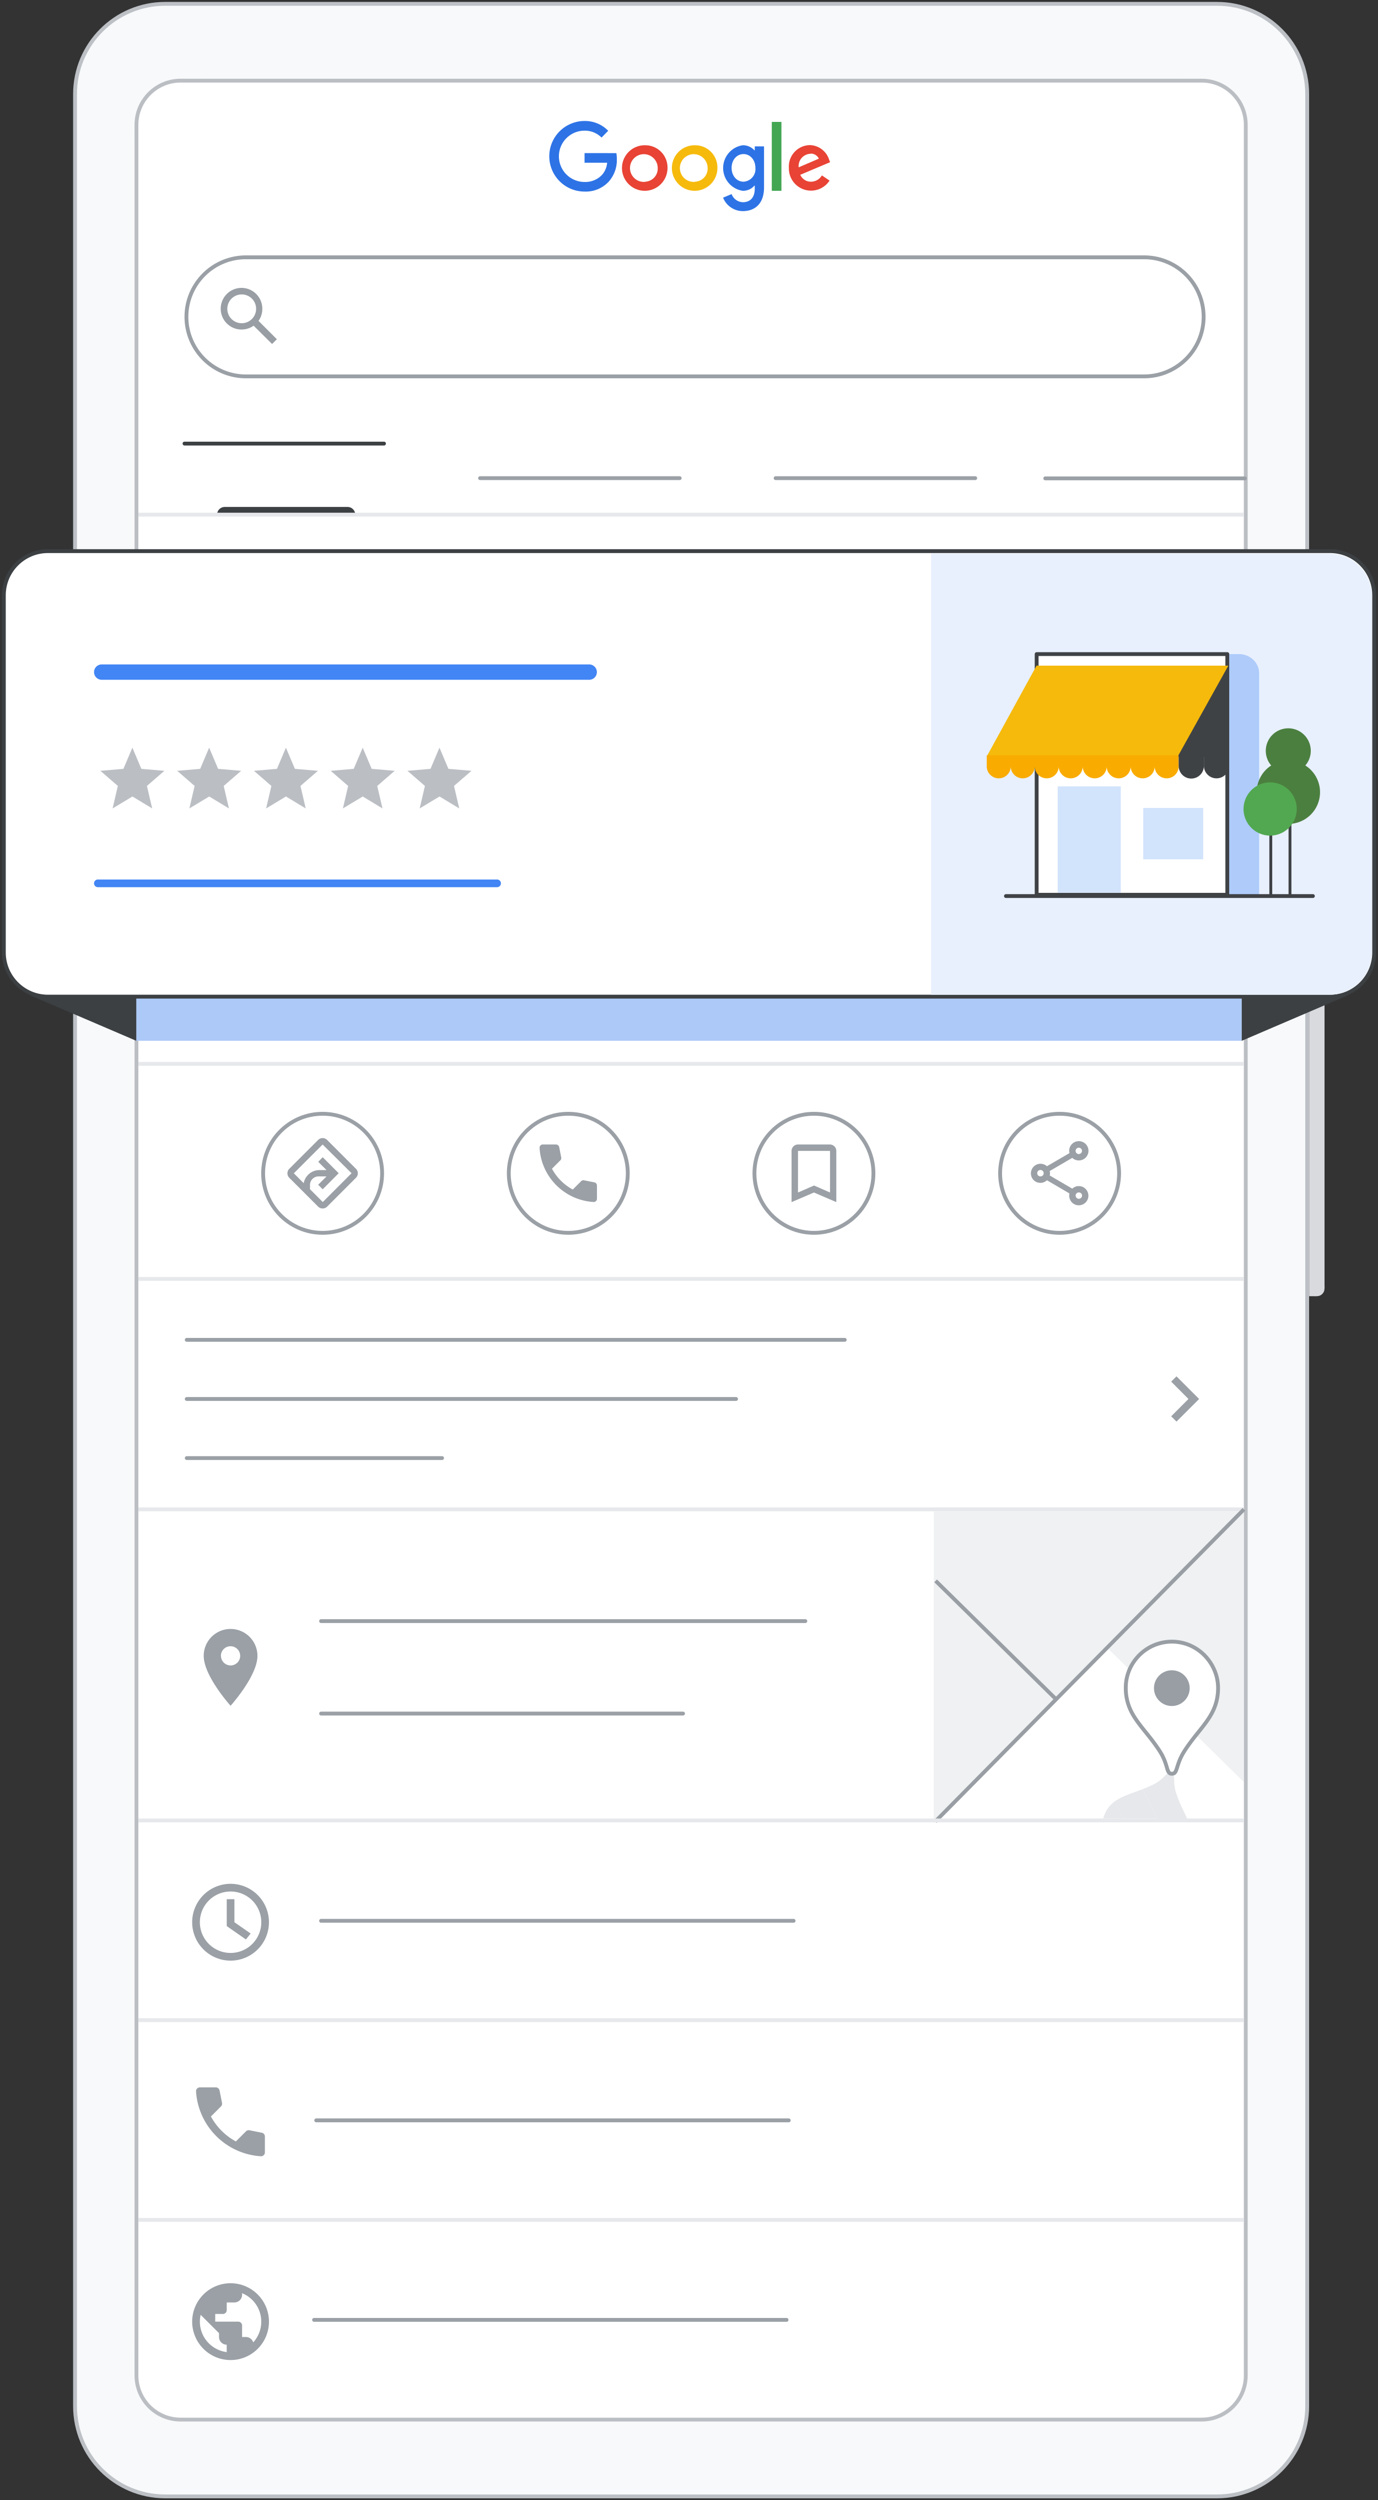 <svg xmlns="http://www.w3.org/2000/svg" width="359" height="651" fill="none"><rect width="100%" height="100%" fill="#333333" stroke="none"/><path fill="#d8dade" d="M341.07 156.4h1.28a4.953 4.953 0 0 1 1.28.08 1.995 1.995 0 0 1 1.36 1.37c.082.418.109.845.08 1.27v41.56c.028.428.001.858-.08 1.28a2.008 2.008 0 0 1-1.36 1.37 5.716 5.716 0 0 1-1.28.07h-1.28zM341.07 243.5h1.28a5.658 5.658 0 0 1 1.28.07 1.995 1.995 0 0 1 1.36 1.37c.081.421.108.852.08 1.28v88.56c.029.425.002.852-.08 1.27a2.002 2.002 0 0 1-1.36 1.37 5.043 5.043 0 0 1-1.28.08h-1.28z"/><path fill="#f8f9fa" stroke="#bdc1c6" d="M317.05 1h-274c-12.979 0-23.5 10.521-23.5 23.5v602c0 12.979 10.521 23.5 23.5 23.5h274c12.978 0 23.5-10.521 23.5-23.5v-602c0-12.979-10.522-23.5-23.5-23.5z"/><path fill="#fff" d="M307.05 20.5h-254c-9.941 0-18 8.059-18 18v571c0 9.941 8.059 18 18 18h254c9.941 0 18-8.059 18-18v-571c0-9.941-8.059-18-18-18z"/><path fill="#fff" stroke="#bbbfc4" d="M313.05 21h-266c-6.351 0-11.5 5.149-11.5 11.5v586c0 6.351 5.149 11.5 11.5 11.5h266c6.351 0 11.5-5.149 11.5-11.5v-586c0-6.351-5.149-11.5-11.5-11.5z"/><path fill="#f6ba0c" fill-rule="evenodd" d="M181.07 37.82a5.929 5.929 0 0 0-5.928 7.025 5.936 5.936 0 0 0 4.634 4.714 5.931 5.931 0 0 0 7.124-5.808 5.776 5.776 0 0 0-1.656-4.202 5.78 5.78 0 0 0-4.174-1.728zm0 9.53a3.608 3.608 0 0 1-3.905-4.093 3.607 3.607 0 0 1 4.876-2.869 3.61 3.61 0 0 1 2.309 3.363 3.417 3.417 0 0 1-.899 2.463 3.408 3.408 0 0 1-2.381 1.097z" clip-rule="evenodd"/><path fill="#42a652" fill-rule="evenodd" d="M201.07 49.681h2.51v-17.94h-2.51z" clip-rule="evenodd"/><path fill="#e84335" fill-rule="evenodd" d="M211.31 47.311a2.998 2.998 0 0 1-2.82-1.8l7.77-3.28-.26-.67a5.417 5.417 0 0 0-5-3.78 5.577 5.577 0 0 0-5.48 5.93 5.775 5.775 0 0 0 4.048 5.664 5.769 5.769 0 0 0 6.552-2.354l-2-1.35a3.318 3.318 0 0 1-2.81 1.64zm-.18-7.31a2.289 2.289 0 0 1 2.2 1.31l-5.26 2.26a3.207 3.207 0 0 1 3.06-3.53z" clip-rule="evenodd"/><path fill="#2d73e6" fill-rule="evenodd" d="M152.29 39.861v2.51h5.88a5.411 5.411 0 0 1-1.34 3.17 5.998 5.998 0 0 1-4.54 1.84 6.677 6.677 0 0 1-6.68-6.68 6.68 6.68 0 0 1 6.68-6.68 6.149 6.149 0 0 1 4.43 1.8l1.73-1.77a8.413 8.413 0 0 0-6.16-2.55 9.19 9.19 0 1 0 0 18.38 8.147 8.147 0 0 0 6.28-2.57 8.409 8.409 0 0 0 2.13-5.87 8.182 8.182 0 0 0-.13-1.57z" clip-rule="evenodd"/><path fill="#e84335" fill-rule="evenodd" d="M168.07 37.82a5.929 5.929 0 0 0-5.928 7.025 5.936 5.936 0 0 0 4.634 4.714 5.931 5.931 0 0 0 7.124-5.808 5.776 5.776 0 0 0-1.656-4.202 5.78 5.78 0 0 0-4.174-1.728zm0 9.53a3.608 3.608 0 0 1-3.905-4.093 3.607 3.607 0 0 1 4.876-2.869 3.61 3.61 0 0 1 2.309 3.363 3.417 3.417 0 0 1-.899 2.463 3.408 3.408 0 0 1-2.381 1.097z" clip-rule="evenodd"/><path fill="#2d73e6" fill-rule="evenodd" d="M196.63 39.14h-.09a4 4 0 0 0-3.06-1.32 5.998 5.998 0 0 0-5.086 5.93 6 6 0 0 0 5.086 5.93 3.94 3.94 0 0 0 3.06-1.34h.09v.82c0 2.27-1.19 3.49-3.1 3.49a3.228 3.228 0 0 1-2.93-2.12l-2.22.94a5.543 5.543 0 0 0 5.15 3.5c3 0 5.52-1.79 5.52-6.17V38.11h-2.42zm-2.93 8.17c-1.76 0-3.1-1.54-3.1-3.6s1.34-3.59 3.1-3.59 3.1 1.53 3.1 3.61c.04.441-.01.885-.146 1.305a3.285 3.285 0 0 1-2.954 2.275z" clip-rule="evenodd"/><path fill="#fff" stroke="#9aa0a6" d="M64.07 67h234a15.488 15.488 0 0 1 15.5 15.5 15.5 15.5 0 0 1-15.5 15.5h-234a15.5 15.5 0 0 1-15.5-15.5A15.49 15.49 0 0 1 64.07 67z"/><path fill="#989ea4" fill-rule="evenodd" d="m67.35 83.55 4.78 4.78-1.25 1.24-4.81-4.77a5.36 5.36 0 0 1-3.14 1 5.42 5.42 0 1 1 5.41-5.42 5.34 5.34 0 0 1-.99 3.17zm-4.38-6.89a3.75 3.75 0 1 0 3.75 3.75 3.74 3.74 0 0 0-3.75-3.75z" clip-rule="evenodd"/><path fill="#fff" d="M323.11 115H37.37v19h285.74z"/><path fill="#3c4043" d="M48.07 115h52a.501.501 0 0 1 0 1h-52a.513.513 0 0 1-.5-.5.501.501 0 0 1 .5-.5zM56.55 134a2 2 0 0 1 2-2h32a2 2 0 0 1 2 2z"/><path fill="#9aa0a6" stroke="#9aa0a6" stroke-width=".5" d="M125.07 124.25h52a.25.25 0 1 1 0 .5h-52a.249.249 0 0 1-.25-.25.25.25 0 0 1 .25-.25zM202.07 124.25h52a.25.25 0 1 1 0 .5h-52a.25.25 0 1 1 0-.5zM272.32 124.31h52a.25.25 0 1 1 0 .5h-52a.25.25 0 1 1 0-.5z"/><path stroke="#e6e8eb" d="M36.05 134h288"/><path fill="#eff1f2" d="M61.07 234.5h46a13 13 0 0 1 0 26h-46a13 13 0 0 1 0-26zM145.07 234.5h46a13 13 0 0 1 0 26h-46a13.001 13.001 0 0 1-9.193-22.192 13.001 13.001 0 0 1 9.193-3.808zM229.07 234.5h46a13 13 0 0 1 0 26h-46a13.001 13.001 0 0 1-9.193-22.192 13.001 13.001 0 0 1 9.193-3.808zM324.12 234.5h-11.05a13.001 13.001 0 0 0-9.193 22.192 13.001 13.001 0 0 0 9.193 3.808h11.07z"/><path stroke="#e6e8eb" d="M36.05 277h288"/><path fill="#fff" stroke="#9aa0a6" d="M84.05 321c8.56 0 15.5-6.94 15.5-15.5S92.61 290 84.05 290s-15.5 6.94-15.5 15.5 6.94 15.5 15.5 15.5z"/><path fill="#9aa0a6" fill-rule="evenodd" d="M82.87 296.82a1.668 1.668 0 0 1 2.36 0l7.5 7.5a1.655 1.655 0 0 1 .36 1.811 1.655 1.655 0 0 1-.36.539l-7.5 7.5a1.668 1.668 0 0 1-2.36 0l-7.5-7.5a1.654 1.654 0 0 1-.488-1.175 1.661 1.661 0 0 1 .488-1.175zm1.18 1.18-7.5 7.5 2.57 2.57a4.182 4.182 0 0 1 4.1-3.41h1.85l-2.16-2.15 1.16-1.2 4.17 4.17-4.17 4.18-1.18-1.18 2.18-2.17h-2.09a2.217 2.217 0 0 0-1.573.647 2.218 2.218 0 0 0-.647 1.573v1.11l3.33 3.34 7.5-7.5z" clip-rule="evenodd"/><path fill="#fff" stroke="#9aa0a6" d="M148.05 321c8.56 0 15.5-6.94 15.5-15.5s-6.94-15.5-15.5-15.5c-8.561 0-15.5 6.94-15.5 15.5s6.939 15.5 15.5 15.5z"/><path fill="#9aa0a6" d="m151.4 307.55-2.18 2.18a13.467 13.467 0 0 1-5.42-5.42l2.18-2.18a.818.818 0 0 0 .23-.75l-.53-2.72a.852.852 0 0 0-.82-.66h-3.46a.825.825 0 0 0-.83.85 14.869 14.869 0 0 0 2 6.68 14.993 14.993 0 0 0 12.09 7.44.833.833 0 0 0 .794-.505.843.843 0 0 0 .066-.325v-3.46a.84.84 0 0 0-.66-.82l-2.72-.54a.817.817 0 0 0-.74.23z"/><path fill="#fff" stroke="#9aa0a6" d="M212.05 321c8.56 0 15.5-6.94 15.5-15.5s-6.94-15.5-15.5-15.5c-8.561 0-15.5 6.94-15.5 15.5s6.939 15.5 15.5 15.5z"/><path fill="#9aa0a6" fill-rule="evenodd" d="M207.88 298h8.34a1.672 1.672 0 0 1 1.66 1.66V313l-5.83-2.5-5.83 2.5v-13.34a1.668 1.668 0 0 1 1.66-1.66zm4.19 10.68 4.17 1.82v-10.84h-8.34v10.84z" clip-rule="evenodd"/><path fill="#fff" stroke="#9aa0a6" d="M276.05 321c8.56 0 15.5-6.94 15.5-15.5s-6.94-15.5-15.5-15.5c-8.561 0-15.5 6.94-15.5 15.5s6.939 15.5 15.5 15.5z"/><path fill="#9aa0a6" fill-rule="evenodd" d="M279.36 309.5a2.467 2.467 0 0 1 1.69-.67 2.498 2.498 0 0 1 2.452 2.988 2.51 2.51 0 0 1-.684 1.28 2.508 2.508 0 0 1-2.725.542 2.507 2.507 0 0 1-1.543-2.31 2.23 2.23 0 0 1 .08-.58l-5.88-3.44a2.484 2.484 0 0 1-3.468-.052 2.5 2.5 0 0 1 3.468-3.598l5.88-3.42a2.305 2.305 0 0 1-.08-.59 2.509 2.509 0 0 1 4.81-1.013 2.507 2.507 0 0 1-.849 3.053 2.509 2.509 0 0 1-3.161-.21l-5.87 3.42c.043.194.067.391.07.59a2.83 2.83 0 0 1-.07.58zm2.52-9.84a.834.834 0 0 0-.83-.83.83.83 0 1 0 .83.83zm-10.81 6.65a.846.846 0 0 1-.471-.137.847.847 0 0 1-.363-.864.84.84 0 0 1 1.664.171.834.834 0 0 1-.83.83zm9.17 5a.83.83 0 1 0 .83-.83.833.833 0 0 0-.785.508.827.827 0 0 0-.065.322z" clip-rule="evenodd"/><path stroke="#e6e8eb" d="M36.05 333h288M36.05 393h288"/><path fill="#eff1f2" d="M323.93 393.551H243.3v80.63h80.63z"/><path fill="#eff1f2" d="M323.93 393.551H243.3v80.63z"/><path fill="#eff1f2" d="m275.15 442.741-31.85-31.85v63.29z"/><path fill="#fff" d="m324.01 463.961-35.56-34.93-45.15 45.15h80.71z"/><path stroke="#989ea4" d="M324.07 393c-26.8 27.087-53.604 54.18-80.41 81.28M243.75 411.611l31.32 30.77"/><path fill="#9aa0a6" fill-rule="evenodd" d="M60.07 490.5a9.998 9.998 0 0 0-7.071 17.071 9.998 9.998 0 0 0 15.386-1.515A10.002 10.002 0 0 0 60.07 490.5zm0 18a8 8 0 1 1 0-16 8 8 0 0 1 0 16zm1-14v6l4.23 2.94-1.23 1.55-5-3.49v-7z" clip-rule="evenodd"/><path stroke="#e6e8eb" d="M36.05 526h288"/><path fill="#9aa0a6" fill-rule="evenodd" d="M60.07 594.5a9.998 9.998 0 0 0-7.071 17.071 9.998 9.998 0 0 0 15.386-1.515A10.002 10.002 0 0 0 60.07 594.5zm-8 10a8.008 8.008 0 0 1 .21-1.78l4.78 4.78v1a2 2 0 0 0 2 2v1.93a8 8 0 0 1-6.99-7.93zm12 4a2 2 0 0 1 1.9 1.4 7.996 7.996 0 0 0 .191-10.575 8.006 8.006 0 0 0-3.091-2.235v.41a2 2 0 0 1-2 2h-2v2a.999.999 0 0 1-1 1h-2v2h6a.998.998 0 0 1 1 1v3z" clip-rule="evenodd"/><path fill="#9aa0a6" d="m64.07 554.96-2.62 2.62a16.14 16.14 0 0 1-6.5-6.5l2.62-2.62a.996.996 0 0 0 .27-.9l-.64-3.26a1 1 0 0 0-1-.8h-4.13a1.002 1.002 0 0 0-1 1 18.072 18.072 0 0 0 16.94 16.94.998.998 0 0 0 1-1v-4.13a1 1 0 0 0-.8-1l-3.26-.65a1.002 1.002 0 0 0-.88.3z"/><path stroke="#e6e8eb" d="M36.05 578h288"/><path fill="#9aa0a6" fill-rule="evenodd" d="M53.07 431.141a7 7 0 1 1 14 0c0 5.25-7 13-7 13s-7-7.75-7-13zm4.5 0a2.503 2.503 0 0 0 1.543 2.309 2.498 2.498 0 0 0 3.267-3.266 2.5 2.5 0 0 0-2.31-1.543 2.5 2.5 0 0 0-2.52 2.5z" clip-rule="evenodd"/><path stroke="#9aa0a6" stroke-linecap="round" stroke-linejoin="round" d="M83.65 422.1h126.16M83.65 446.17h94.3M83.65 500.131h123.1M82.38 552.09h123.11M81.82 604.041h123.1M48.65 364.26h143.11M48.65 379.65h66.52M48.65 348.861h171.42"/><path fill="#9aa0a6" d="m305.12 368.771 4.5-4.51-4.5-4.52 1.38-1.38 5.9 5.9-5.9 5.89z"/><path fill="#bbbfc4" d="m56.76 186.89 5.15 3.11-1.37-5.86 4.55-3.94-6-.51-2.34-5.52-2.34 5.52-6 .51 4.55 3.94-1.37 5.86zM76.76 186.89l5.15 3.11-1.37-5.86 4.55-3.94-6-.51-2.34-5.52-2.34 5.52-6 .51 4.55 3.94-1.37 5.86zM96.76 186.89l5.15 3.11-1.37-5.86 4.55-3.94-6-.51-2.34-5.52-2.34 5.52-6 .51 4.55 3.94-1.37 5.86zM116.76 186.89l5.15 3.11-1.37-5.86 4.55-3.94-6-.51-2.34-5.52-2.34 5.52-6 .51 4.55 3.94-1.37 5.86zM136.76 186.89l5.15 3.11-1.37-5.86 4.55-3.94-6-.51-2.34-5.52-2.34 5.52-6 .51 4.55 3.94-1.37 5.86z"/><path stroke="#989ea4" stroke-linecap="round" stroke-linejoin="round" d="M48.43 160.441h126.21M49.12 203.721h88.1"/><path fill="#d8dade" d="M301.26 160.54h.81c.258-.018.517-.001.77.05a1.251 1.251 0 0 1 .83.82c.027.26.027.521 0 .78v25.12a3.67 3.67 0 0 1 0 .77 1.2 1.2 0 0 1-.83.82 2.802 2.802 0 0 1-.77.05h-.77z"/><path fill="#989ea4" fill-rule="evenodd" d="m267.25 174.801 5.37-12.09v13.43a3.856 3.856 0 0 0-4 1.35 1.351 1.351 0 0 1-1.35-1.35v-1.34z" clip-rule="evenodd"/><path fill="#e6e8eb" d="M251.07 162.691h21.6l-5.4 12.12h-21.6zM260.53 179.68h-6.75v10.78h6.75zM269.98 179.68h-6.75v5.39h6.75z"/><g fill="#d8dade"><path d="M245.68 174.811h2.7v1.35a1.35 1.35 0 0 1-2.7 0z"/><path d="M248.38 174.811h2.69v1.35a1.35 1.35 0 0 1-2.7 0z"/><path d="M251.07 174.811h2.7v1.35a1.35 1.35 0 1 1-2.7 0zM253.78 174.811h2.7v1.35a1.35 1.35 0 1 1-2.7 0z"/><path d="M256.48 174.811h2.7v1.35a1.349 1.349 0 0 1-2.305.954 1.349 1.349 0 0 1-.395-.954z"/><path d="M259.18 174.811h2.7v1.35a1.35 1.35 0 0 1-2.7 0z"/><path d="M261.88 174.811h2.7v1.35a1.349 1.349 0 0 1-2.305.954 1.349 1.349 0 0 1-.395-.954z"/><path d="M264.58 174.811h2.7v1.35a1.35 1.35 0 0 1-2.7 0zM272.68 159.99a5.402 5.402 0 0 1 5.4 5.41v25.58h-5.4z"/></g><path stroke="#bbbfc4" d="M272.68 159.99a5.402 5.402 0 0 1 5.4 5.41v25.58h-5.4z"/><path fill="#eff1f2" d="M248.28 147.391h57a6.197 6.197 0 0 1 6.19 6.2v57a6.19 6.19 0 0 1-6.19 6.19h-57a6.193 6.193 0 0 1-6.19-6.19v-57a6.2 6.2 0 0 1 6.19-6.2z"/><path fill="#bcc0c5" stroke="#bcc0c5" stroke-miterlimit="10" d="M293.57 200.84h-8.06v-37.86h3a5 5 0 0 1 5 5v32.86z" opacity=".8"/><path fill="#fff" stroke="#989ea4" d="M258.47 200.791h30.01v-37.87h-30.01z"/><path fill="#e6e8eb" d="M275.48 195.49h9.44v-8.08h-9.44zM262.02 200.75h9.93v-16.74h-9.93z"/><path stroke="#989ea4" d="M298.2 180.84v19.56"/><path stroke="#989ea4" stroke-linecap="round" stroke-linejoin="round" d="M295.41 191.01v9.39"/><path fill="#989ea4" d="M293.34 184.951a5.004 5.004 0 0 0 2.439 4.322 5 5 0 0 0 5.231-8.522 3.536 3.536 0 0 0 .532-3.784 3.543 3.543 0 0 0-3.217-2.063 3.547 3.547 0 0 0-3.217 2.063 3.54 3.54 0 0 0 .532 3.784 5.005 5.005 0 0 0-2.3 4.2z"/><path fill="#d8dade" d="M295.46 191.761a4.19 4.19 0 1 0 0-8.38 4.19 4.19 0 0 0 0 8.38z"/><path stroke="#989ea4" stroke-linecap="round" stroke-linejoin="round" d="M302.03 200.771h-48.31"/><path fill="#989ea4" d="M288.28 165.41v14.36h-10.54z"/><path fill="#d8dade" d="M250.33 179.541v1.28a3.682 3.682 0 0 1 2.863-.195 3.682 3.682 0 0 1 2.137 1.915 1.68 1.68 0 0 1 .087-.678 1.683 1.683 0 0 1 .909-.981 1.655 1.655 0 0 1 1.337 0 1.663 1.663 0 0 1 .909.981c.076.218.105.449.088.678a1.666 1.666 0 0 1 1.67-1.67 1.668 1.668 0 0 1 1.67 1.67 1.67 1.67 0 1 1 3.34 0 1.67 1.67 0 1 1 3.34 0 1.68 1.68 0 0 1 .087-.678 1.683 1.683 0 0 1 .909-.981 1.655 1.655 0 0 1 1.337 0 1.663 1.663 0 0 1 .909.981c.076.218.105.449.088.678a1.67 1.67 0 1 1 3.34 0 1.666 1.666 0 0 1 1.67-1.67 1.668 1.668 0 0 1 1.67 1.67 1.7 1.7 0 0 0 1.67-1.72 1.765 1.765 0 0 0 0 .23v-1.51z"/><path fill="#e6e8eb" d="M288.28 165.41H258.1l-7.79 14.19h30.06z"/><path fill="#989ea4" d="M288.69 179.59h-8.3v1.28a3.494 3.494 0 0 1 1.368-.377 3.495 3.495 0 0 1 2.619.931c.35.325.63.718.823 1.156a1.602 1.602 0 0 1 1.6-1.6 1.6 1.6 0 0 1 1.6 1.6c.096.01.193.01.29 0z"/><path fill="#e6e8eb" d="m292.71 473.491-2.24-4.47a7.665 7.665 0 0 0-3.03 4.43zM297.3 473.49c.432-.05.868-.05 1.3 0h2.93l-3.84-7.64c-2.75 1.06-5.29 1.77-7.22 3.16l2.25 4.48z"/><path fill="#e6e8eb" d="M309.31 473.591c-.86-1.95-2-4-2.81-6.44-1.21-3.48.07-4.741-1.39-5.341s-1.38 1.22-4.68 2.85c-.93.46-1.84.84-2.74 1.19l3.88 7.741z"/><path stroke="#e6e8eb" d="M36.05 474h288"/><path fill="#d8dade" d="M340.5 165.911h1.28a5.04 5.04 0 0 1 1.28.08 2.002 2.002 0 0 1 1.36 1.36c.081.422.108.852.08 1.28v41.56c.028.429.001.859-.08 1.28a1.999 1.999 0 0 1-1.36 1.36 4.95 4.95 0 0 1-1.28.08h-1.28z"/><path fill="#eff1f2" d="M241.5 162c0-1.591.632-3.117 1.757-4.243A6.003 6.003 0 0 1 247.5 156h58c1.591 0 3.117.632 4.243 1.757A6.003 6.003 0 0 1 311.5 162v58a6.003 6.003 0 0 1-1.757 4.243A6.003 6.003 0 0 1 305.5 226h-58a6.003 6.003 0 0 1-4.243-1.757A6.003 6.003 0 0 1 241.5 220z"/><path fill="#fff" stroke="#989ea4" d="M292.7 165.5h-34.76v50.28h34.76z"/><path fill="#989ea4" fill-rule="evenodd" d="m284.2 189.5 8.9-20v22.22a6.432 6.432 0 0 0-6.61 2.24 2.241 2.241 0 0 1-2.23-2.24v-2.22z" clip-rule="evenodd"/><path fill="#e6e8eb" d="M257.44 169.461h35.76l-8.94 20.06H248.5zM273.09 197.59h-11.18v17.84h11.18zM288.74 197.59h-11.18v8.92h11.18z"/><path fill="#d8dade" d="M248.5 189.521h4.47v2.23a2.241 2.241 0 0 1-3.765 1.487 2.241 2.241 0 0 1-.705-1.487zM252.97 189.521h4.47v2.23a2.241 2.241 0 0 1-3.765 1.487 2.241 2.241 0 0 1-.705-1.487zM257.44 189.521h4.47v2.23a2.241 2.241 0 0 1-3.765 1.487 2.241 2.241 0 0 1-.705-1.487zM261.91 189.521h4.47v2.23a2.241 2.241 0 0 1-3.765 1.487 2.241 2.241 0 0 1-.705-1.487z"/><path fill="#d8dade" d="M266.38 189.521h4.47v2.23a2.241 2.241 0 0 1-3.765 1.487 2.241 2.241 0 0 1-.705-1.487zM270.85 189.521h4.47v2.23a2.241 2.241 0 0 1-3.765 1.487 2.241 2.241 0 0 1-.705-1.487z"/><path fill="#d8dade" d="M275.32 189.521h4.47v2.23a2.241 2.241 0 0 1-3.765 1.487 2.241 2.241 0 0 1-.705-1.487zM279.79 189.521h4.47v2.23a2.241 2.241 0 0 1-3.766 1.487 2.236 2.236 0 0 1-.704-1.487zM293.2 165a8.94 8.94 0 0 1 8.94 8.94v42.37h-8.94z"/><path stroke="#bbbfc4" d="M293.2 165a8.94 8.94 0 0 1 8.94 8.94v42.37h-8.94z"/><path fill="#acc9f8" d="M35.5 259h288v12h-288z"/><path fill="#3c4043" d="m323.5 271 28-12h-28zM35.5 271l-28-12h28z"/><path fill="#fff" stroke="#3c4043" d="M346.5 143.5h-334C6.149 143.5 1 148.649 1 155v93c0 6.351 5.149 11.5 11.5 11.5h334c6.351 0 11.5-5.149 11.5-11.5v-93c0-6.351-5.149-11.5-11.5-11.5z"/><path fill="#e8f0fe" d="M242.56 144.15h103.83a11 11 0 0 1 11 11V248a11 11 0 0 1-11 11H242.56z"/><path fill="#4285f4" d="M26.5 173h127a2 2 0 0 1 0 4h-127a2 2 0 0 1 0-4z"/><path fill="#bbbfc4" d="m34.5 207.39 5.15 3.11-1.37-5.86 4.55-3.94-6-.51-2.34-5.52-2.34 5.52-6 .51 4.55 3.94-1.37 5.86zM54.5 207.39l5.15 3.11-1.37-5.86 4.55-3.94-6-.51-2.34-5.52-2.34 5.52-6 .51 4.55 3.94-1.37 5.86zM74.5 207.39l5.15 3.11-1.37-5.86 4.55-3.94-6-.51-2.34-5.52-2.34 5.52-6 .51 4.55 3.94-1.37 5.86zM94.5 207.39l5.15 3.11-1.37-5.86 4.55-3.94-6-.51-2.34-5.52-2.34 5.52-6 .51 4.55 3.94-1.37 5.86zM114.5 207.39l5.15 3.11-1.37-5.86 4.55-3.94-6-.51-2.34-5.52-2.34 5.52-6 .51 4.55 3.94-1.37 5.86z"/><path fill="#4285f4" d="M25.5 229h104a.997.997 0 0 1 1 1 .997.997 0 0 1-1 1h-104a.998.998 0 0 1-1-1 1 1 0 0 1 1-1z"/><path fill="#aecbfa" d="M328.07 233.311h-14v-63h8.725a5.36 5.36 0 0 1 3.708 1.472 4.926 4.926 0 0 1 1.535 3.555v57.973z"/><path fill="#fff" stroke="#3f4245" stroke-linecap="round" stroke-linejoin="round" d="M270.07 232.98h49.67v-62.67h-49.67z"/><path fill="#d2e3fc" d="M297.84 223.74h15.62v-13.37h-15.62zM275.56 232.461h16.43v-27.71h-16.43z"/><path stroke="#3f4245" stroke-linecap="round" stroke-linejoin="round" stroke-width=".75" d="M336.07 199.311v34M331.07 216.311v17"/><path fill="#4b7f3f" d="M327.4 206.311a8.252 8.252 0 0 0 8.141 8.216 8.259 8.259 0 0 0 8.355-7.999 8.252 8.252 0 0 0-3.826-7.217 5.86 5.86 0 1 0-8.89 0 8.261 8.261 0 0 0-3.78 7z"/><path fill="#52a850" d="M330.9 217.571a6.93 6.93 0 1 0 0-13.86 6.93 6.93 0 0 0 0 13.86z"/><path stroke="#3f4245" stroke-linecap="round" stroke-linejoin="round" d="M342.04 233.311h-79.97"/><path fill="#3f4245" d="M320.01 173.311v23.77h-17.44z"/><path fill="#f6ba0c" d="M320.01 173.311h-49.96l-12.89 23.48h49.77z"/><path fill="#fff" stroke="#989ea4" stroke-linecap="round" stroke-linejoin="round" d="M317.34 439.441c0 7.29-4.68 10.14-8.71 16.4-2.44 3.77-1.73 6-3.32 6s-.81-2.26-3.24-6c-.69-1.06-1.39-2-2.08-2.92-2.15-2.77-4.23-5-5.49-7.74a13.383 13.383 0 0 1-1.21-5.74 11.908 11.908 0 0 1 2.82-7.71 12 12 0 0 1 12.81-3.73c3.016.979 5.529 3.1 7 5.91a11.947 11.947 0 0 1 1.42 5.53z"/><path fill="#989ea4" d="M305.22 444.2a4.65 4.65 0 1 0 .001-9.299 4.65 4.65 0 0 0-.001 9.299z"/><path fill="#f9ab00" d="M257.07 196.66h6.25v2.875a3.125 3.125 0 1 1-6.25 0zM263.32 196.66h6.25v2.875a3.125 3.125 0 1 1-6.25 0zM269.57 196.66h6.25v2.875a3.125 3.125 0 1 1-6.25 0zM275.82 196.66h6.25v2.875a3.125 3.125 0 1 1-6.25 0zM282.07 196.66h6.25v2.875a3.125 3.125 0 1 1-6.25 0zM288.32 196.66h6.25v2.875a3.125 3.125 0 1 1-6.25 0zM294.57 196.66h6.25v2.875a3.125 3.125 0 1 1-6.25 0zM300.82 196.66h6.25v2.875a3.125 3.125 0 1 1-6.25 0z"/><path fill="#3f4245" d="M307.07 196.66h6.571v2.714a3.286 3.286 0 1 1-6.571 0z"/><path fill="#3f4245" d="M313.641 196.66h6.572v2.714a3.286 3.286 0 1 1-6.572 0z"/></svg>
